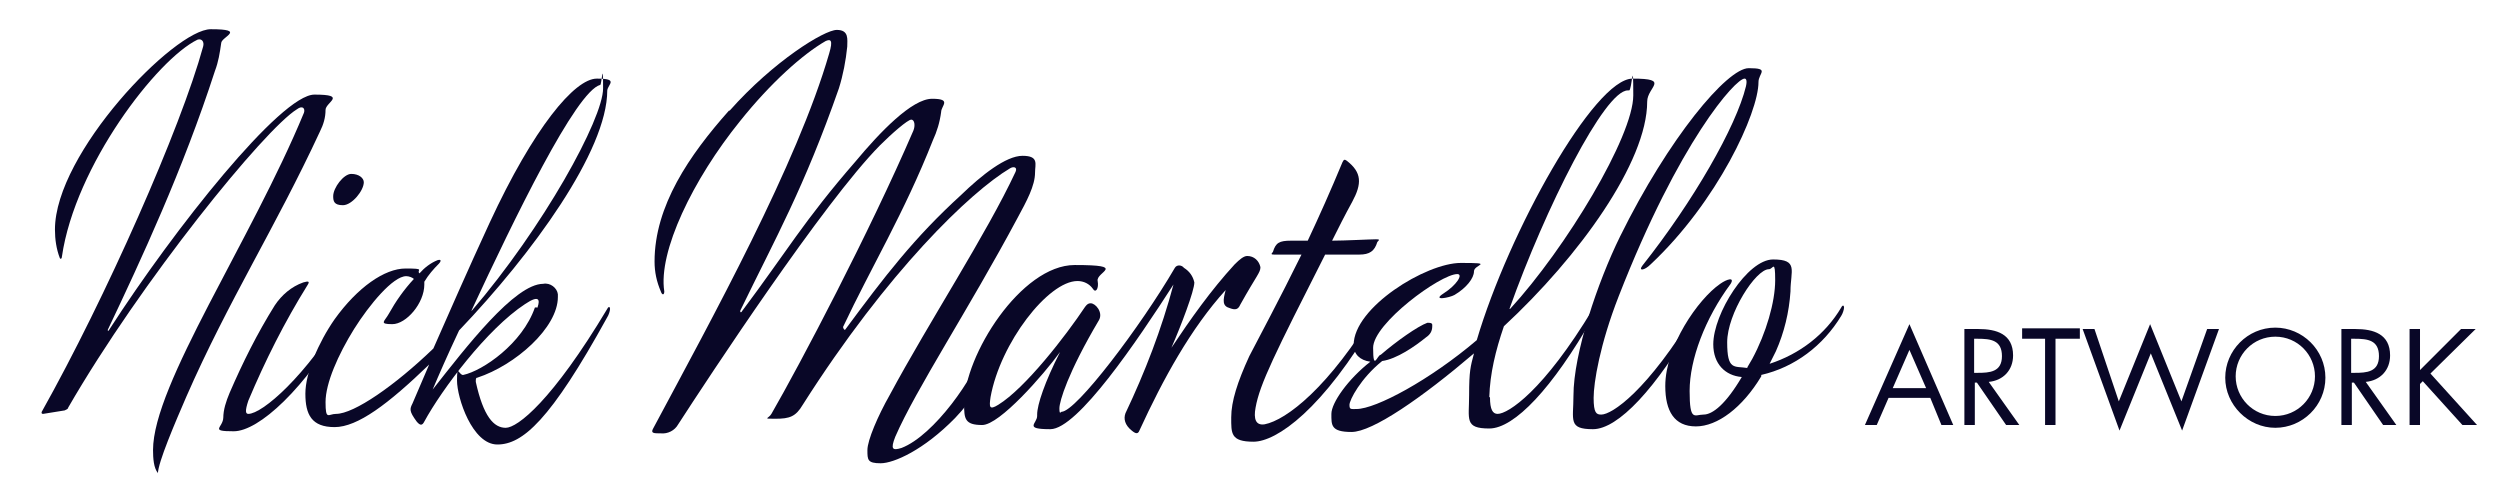 <svg xmlns="http://www.w3.org/2000/svg" id="Layer_1" viewBox="0 0 359.4 71.6"><defs><style>      .st0 {        fill: #090727;      }    </style></defs><g id="Layer_2"><g id="Layer_1-2"><path class="st0" d="M22.7,68c-.6-.7-.7-2.1-.7-3.3,0-9.4,14.1-30.1,21.7-48.5.2-.6-.2-1.1-1-.5-4.6,2.8-22.4,24.7-32.9,42.9,0,.2-.3.3-.5.4l-3.1.5q-.3,0-.2-.3C15.2,42.8,26,18.4,29.2,6.7c.2-.7-.2-1.2-.8-1-5.8,2.8-17.6,18.1-19.5,31.2,0,.3-.2.4-.3.2-.5-1.3-.7-2.7-.7-4.1,0-11,17.2-28.8,22.4-28.8s1.5,1.1,1.5,2c-.2,1.4-.4,2.7-.9,4-4.6,14.2-10.6,27.1-15.4,37.2,0,.2,0,.3.2,0,9.4-14.6,24.7-33.8,29.5-33.8s1.6,1.1,1.6,2.2-.3,2.1-.8,3.1c-6.4,13.8-13.2,24.4-19.2,38.1-1.6,3.7-4.1,9.5-4.1,11.1h0Z"></path><path class="st0" d="M32.1,60.1c0-1.2.4-2.4.9-3.6,1.9-4.4,4-8.6,6.5-12.6,1-1.5,2.4-2.7,4.1-3.3.7-.2,1-.2.6.4-3.3,5.3-6.1,10.9-8.5,16.6-.5,1.5-.4,1.9,0,1.9,2,0,8.3-5.4,14-15,.2-.4.4-.3.4,0s-.2.9-.4,1.2c-5.8,10.2-12.5,16.3-16.1,16.3s-1.5-.5-1.5-2h0ZM52.3,26.2c0,1.2-1.7,3.3-3,3.3s-1.4-.6-1.4-1.3c0-1.2,1.5-3.2,2.6-3.2s1.8.6,1.8,1.2Z"></path><path class="st0" d="M77.3,44.1c.3-.9.3-1.8-1.8-.4-5.5,3.6-12,12.3-14.5,16.9-.3.6-.6.6-1.1,0-1.1-1.5-1-1.8-.6-2.6l2.4-5.6c-5.9,5.7-10.3,9-13.6,9s-4.2-1.8-4.2-4.8,1.9-7.4,4.2-10.7c3.3-4.6,7.2-7.3,10.2-7.3s1.5.2,2,.7c.7-.8,1.6-1.5,2.6-1.9.7-.2.4.3.2.5-.8.8-1.5,1.6-2.1,2.6v.4c0,2.7-2.6,5.7-4.6,5.7s-1.1-.4-.5-1.5c1-1.8,2.2-3.5,3.6-5-.2-.2-.7-.4-1.1-.4-1.9,0-5.3,4.1-7.5,7.6-2.3,3.7-4.1,7.8-4.1,10.5s.4,1.7,1.5,1.7c2.6,0,8.5-4.1,14-9.4,2.2-5,5-11.4,8.1-18.1,6.3-13.6,12.2-20.7,15.4-20.7s1.6.8,1.5,1.7h0c0,8.7-10.8,23.5-21.3,34.5-1.7,3.6-3,6.6-3.8,8.5,4.8-6.1,11.8-15.2,15.9-15.2,1-.2,2,.6,2.1,1.5v.4c0,4.4-6.1,9.8-11.6,11.6-.2,0-.2.2-.2.6,1.1,5,2.6,6.6,4.3,6.6s6.7-3.9,14.6-17.1c.2-.4.4-.3.4,0s-.2.9-.4,1.2c-8.2,14.9-12.2,18.3-15.8,18.3s-5.8-6.7-5.8-9.2.3-.7.9-.8c2.8-.6,8.5-4.5,10.3-9.7h.4ZM67.8,44.7c10.3-12,18.9-27.6,18.9-32s-.2-.6-.4-.5c-3.5.9-12.4,19.3-18.5,32.4h0Z"></path><path class="st0" d="M104.9,15.9c6.3-7.1,13.6-11.6,15.4-11.6s1.5,1.4,1.5,2.4c-.2,2-.6,4.1-1.2,6-5,14.3-9.1,21.5-14.1,31.8-.2.3,0,.6.2.2,6.3-8.4,8.9-13,16.3-21.5,3.5-4.2,8.1-9,11-9s1.3,1,1.3,1.9c-.2,1.5-.6,2.8-1.2,4.1-4.1,10.4-8.9,18.3-12.9,26.8,0,.2.2.5.3.4,5.7-7.7,9.9-13.2,16.7-19.4,2.9-2.8,6.4-5.6,8.8-5.6s1.8,1.2,1.8,2.4c0,1.9-1.2,4.1-2.5,6.5-7,13.1-14.6,24.6-17.6,31.5-.7,1.8-.4,2,.9,1.6,4.7-1.8,10.6-10.3,11.7-14.2,0-.3.2-.4.3,0,.2.6.3,1.1.3,1.8,0,2.1-2,5.4-4.6,8.1-4.5,4.6-8.8,6.5-10.7,6.5s-1.9-.5-1.9-1.9,1.5-4.9,3.2-7.9c5.7-10.6,13.9-23.1,18.1-32.1.3-.7-.3-.8-.8-.5-5.7,3.4-17.6,14.8-29.8,34-1,1.7-1.9,2-3.9,2s-1,0-.6-.7c4.1-7.1,14.1-26.1,20.4-40.7.3-.7.2-1.6-.3-1.6s-2.8,2-4.5,3.7c-8.1,8.2-24.6,33.3-29,40.1-.5.9-1.5,1.4-2.5,1.3-1,0-1.5,0-1.1-.7,8.5-15.9,20.7-38,25.3-53.9.6-2,.2-2.1-.5-1.8-3.3,1.9-7.9,6-12.3,11.5-6.8,8.4-11.8,18.8-10.9,24.5,0,.5-.3.6-.5,0-.6-1.4-.9-2.8-.9-4.3,0-8,5-15.3,10.7-21.7h.1Z"></path><path class="st0" d="M177.5,38c.7-.7,1.3-1.2,1.8-1.2,1,0,1.7.7,1.9,1.6,0,.8-.5,1.1-2.9,5.4-.3.7-.7.8-1.5.5-1.1-.3-1-1.1-.6-2.6-5,5.5-9,12.8-12.4,20.2-.2.5-.5.5-1.1,0-1-.8-1.2-1.7-.9-2.5,2.8-5.9,5.2-12.1,6.9-18.5-5.2,8.1-13.8,20.8-17.7,20.8s-1.9-.8-1.9-1.9v-.2c0-1.4,1.1-4.7,3.3-9-2.4,3.3-8.7,10.5-11.2,10.5s-2.6-.9-2.6-3c0-7,8.2-20,15.9-20s3,1,3.3,2.3c.2,1.1-.3,1.8-.7,1.1-.5-.7-1.3-1.1-2.2-1.1-4.2,0-11.1,8.9-12.5,16.7-.2,1.4-.2,1.9,1.1,1.1,3.9-2.4,9.7-9.9,12.5-14.1.3-.4.5-.5.8-.5.7,0,1.8,1.3,1.2,2.4-4.5,7.6-5.7,11.7-5.7,12.7s.2.5.3.5c2.1,0,11.4-12.3,16.3-20.7.3-.5,1-.4,1.3,0,.8.5,1.3,1.2,1.5,2.1,0,1.2-1.9,6.2-3.3,9.4,2.8-4.2,5.7-8.3,9.1-12h0Z"></path><path class="st0" d="M197.9,44.4c.2-.4.4-.3.4,0s-.2.9-.4,1.2c-7.7,13.3-14.4,17.9-17.7,17.9s-3.2-1.2-3.2-3.5.9-5.1,2.6-8.8c1.5-2.9,4.3-8.1,7.5-14.6h-3.9c-.7,0-.3-.2-.2-.4.4-1.3.9-1.6,2.6-1.6h2.4c1.6-3.4,3.3-7.2,5-11.3.2-.4.3-.4.6-.2,2.2,1.7,2.2,3.3.8,5.9-1.1,2-2,3.8-2.9,5.6,1.8,0,5.5-.2,6.3-.2s.3.2.2.4c-.4,1.3-1.1,1.8-2.6,1.8h-4.9c-7.2,14.2-9.4,18.6-10,22-.3,1.6,0,2.6,1.3,2.4,3.1-.6,9.3-5.3,16.1-16.7h0Z"></path><path class="st0" d="M214.2,57.1c0,1.8.4,2.4,1.1,2.4,1.5,0,6.6-3.3,13.7-15.1.2-.4.4-.3.4,0s-.2.9-.4,1.2c-5.8,10.2-11.3,16-14.9,16s-2.9-1.3-2.9-4.8.2-4.1.7-6c-7.5,6.4-14.6,11.3-17.6,11.3s-2.9-1-2.9-2.6,2.4-5,5.6-7.5c-1.5-.2-2.4-1.1-2.4-2.4,0-5.4,10.4-11.8,15.4-11.8s1.9.2,1.9,1.2-1.1,2.4-2.8,3.4c-.7.4-3.3.9-1.6-.2,1.9-1.2,2.9-2.8,2-2.8-2.4,0-12.1,7.1-12.1,10.6s.6,1,1.1,1h0c2.2-1.9,5.3-4.1,6.7-4.6.3,0,.7,0,.7.3v.2c0,.7-.3,1.2-.9,1.6-1.6,1.3-4.2,3.1-6.3,3.4-3.1,2.5-4.7,5.6-4.7,6.3s.2.6,1,.6c2.8,0,10.6-4.2,17.3-9.9,4.6-15.6,16.9-37.6,22.4-37.6s2.1,1.2,2.1,3.3c0,8.7-9.8,22.3-20.6,32.3-1.2,3.5-2,6.8-2.1,10.2h.1ZM217.1,44.4c8-8.7,17.7-24.8,17.7-30.7s-.2-.7-.6-.7h-.2c-3.3,0-11.8,16.8-17,31.4h.1Z"></path><path class="st0" d="M237.3,38c-.9.9-1.8,1-1.2.2,7.3-9.2,13.5-20,14.9-25.8.2-.9,0-1.1-.2-1.1-1.3,0-9.4,9-18.1,31.3-2.7,6.9-3.6,12.4-3.6,14.6s.4,2.4,1.1,2.4c1.5,0,6.6-3.3,13.7-15.1.2-.4.4-.3.4,0s-.2.9-.4,1.2c-5.8,10.2-11.3,16-14.9,16s-2.8-1.3-2.8-4.8c0-6.1,3.5-16.4,6.7-22.9,7-14.2,15.4-24.2,18.5-24.2s1.4.7,1.4,2c0,4.4-5.9,17.2-15.5,26.2h0Z"></path><path class="st0" d="M253.2,54.1c-2.7,4.5-6.3,7.2-9.4,7.2s-4.4-2.2-4.4-5.8c0-5.7,4.7-12.5,7.9-14.7,1-.7,2.1-1,1.5,0-3.7,5-5.9,10.9-5.9,15.4s.7,3.4,2,3.4,3.2-1.5,5.5-5.4c-2.4-.2-4.1-1.9-4.1-4.7,0-4.4,4.9-12.2,8.6-12.2s2.5,1.6,2.5,4.6c-.2,3-.9,5.9-2.1,8.6l-.9,1.8c4.3-1.4,8-4.2,10.3-8.1.2-.4.4-.3.4,0s-.2.9-.4,1.2c-2.6,4.3-6.7,7.4-11.5,8.5v.2ZM251.2,52.8l.7-1.2c2-3.7,3.3-8.2,3.3-11.3s-.3-1.6-.9-1.6c-1.9,0-6,6.4-6,10.5s1,3.4,2.9,3.7h0Z"></path></g></g><path class="st0" d="M347.9,53.2v-5.9h-1.5v13.8h1.5v-5.9l.4-.4,5.7,6.3h2.1l-6.7-7.4,6.5-6.4h-2.1s-5.9,5.9-5.9,5.9ZM338,55h.4l4.2,6.1h1.9l-4.4-6.2c2.1-.2,3.5-1.7,3.5-3.8,0-3.1-2.4-3.8-5-3.8h-2v13.8h1.5v-6.1h-.1ZM338,48.7h.5c1.9,0,3.5.2,3.5,2.5s-1.8,2.4-3.5,2.4h-.5v-5h0ZM327.1,48.4c3.2,0,5.7,2.6,5.7,5.7s-2.5,5.7-5.7,5.7-5.7-2.6-5.7-5.7,2.5-5.7,5.7-5.7M327.1,47.1c-4,0-7.2,3.3-7.2,7.2s3.3,7.2,7.2,7.2,7.2-3.2,7.2-7.2-3.3-7.2-7.2-7.2M301.1,47.3h-1.7l5.3,14.6,4.5-11.1,4.5,11.1,5.3-14.6h-1.7l-3.7,10.4-4.5-11.1-4.5,11.1-3.5-10.4h0ZM295.6,48.7h3.4v-1.5h-8.3v1.5h3.3v12.4h1.5v-12.4h.1ZM283.8,55h.4l4.2,6.1h1.9l-4.4-6.2c2.1-.2,3.5-1.7,3.5-3.8,0-3.1-2.4-3.8-5-3.8h-2v13.8h1.5v-6.1h-.1ZM283.8,48.7h.5c1.9,0,3.5.2,3.5,2.5s-1.8,2.4-3.5,2.4h-.5v-5h0ZM276.8,55.8h-4.7l2.4-5.5,2.4,5.5h0ZM277.5,57.2l1.6,3.9h1.7l-6.3-14.5-6.4,14.5h1.7l1.7-3.9h6Z"></path></svg>